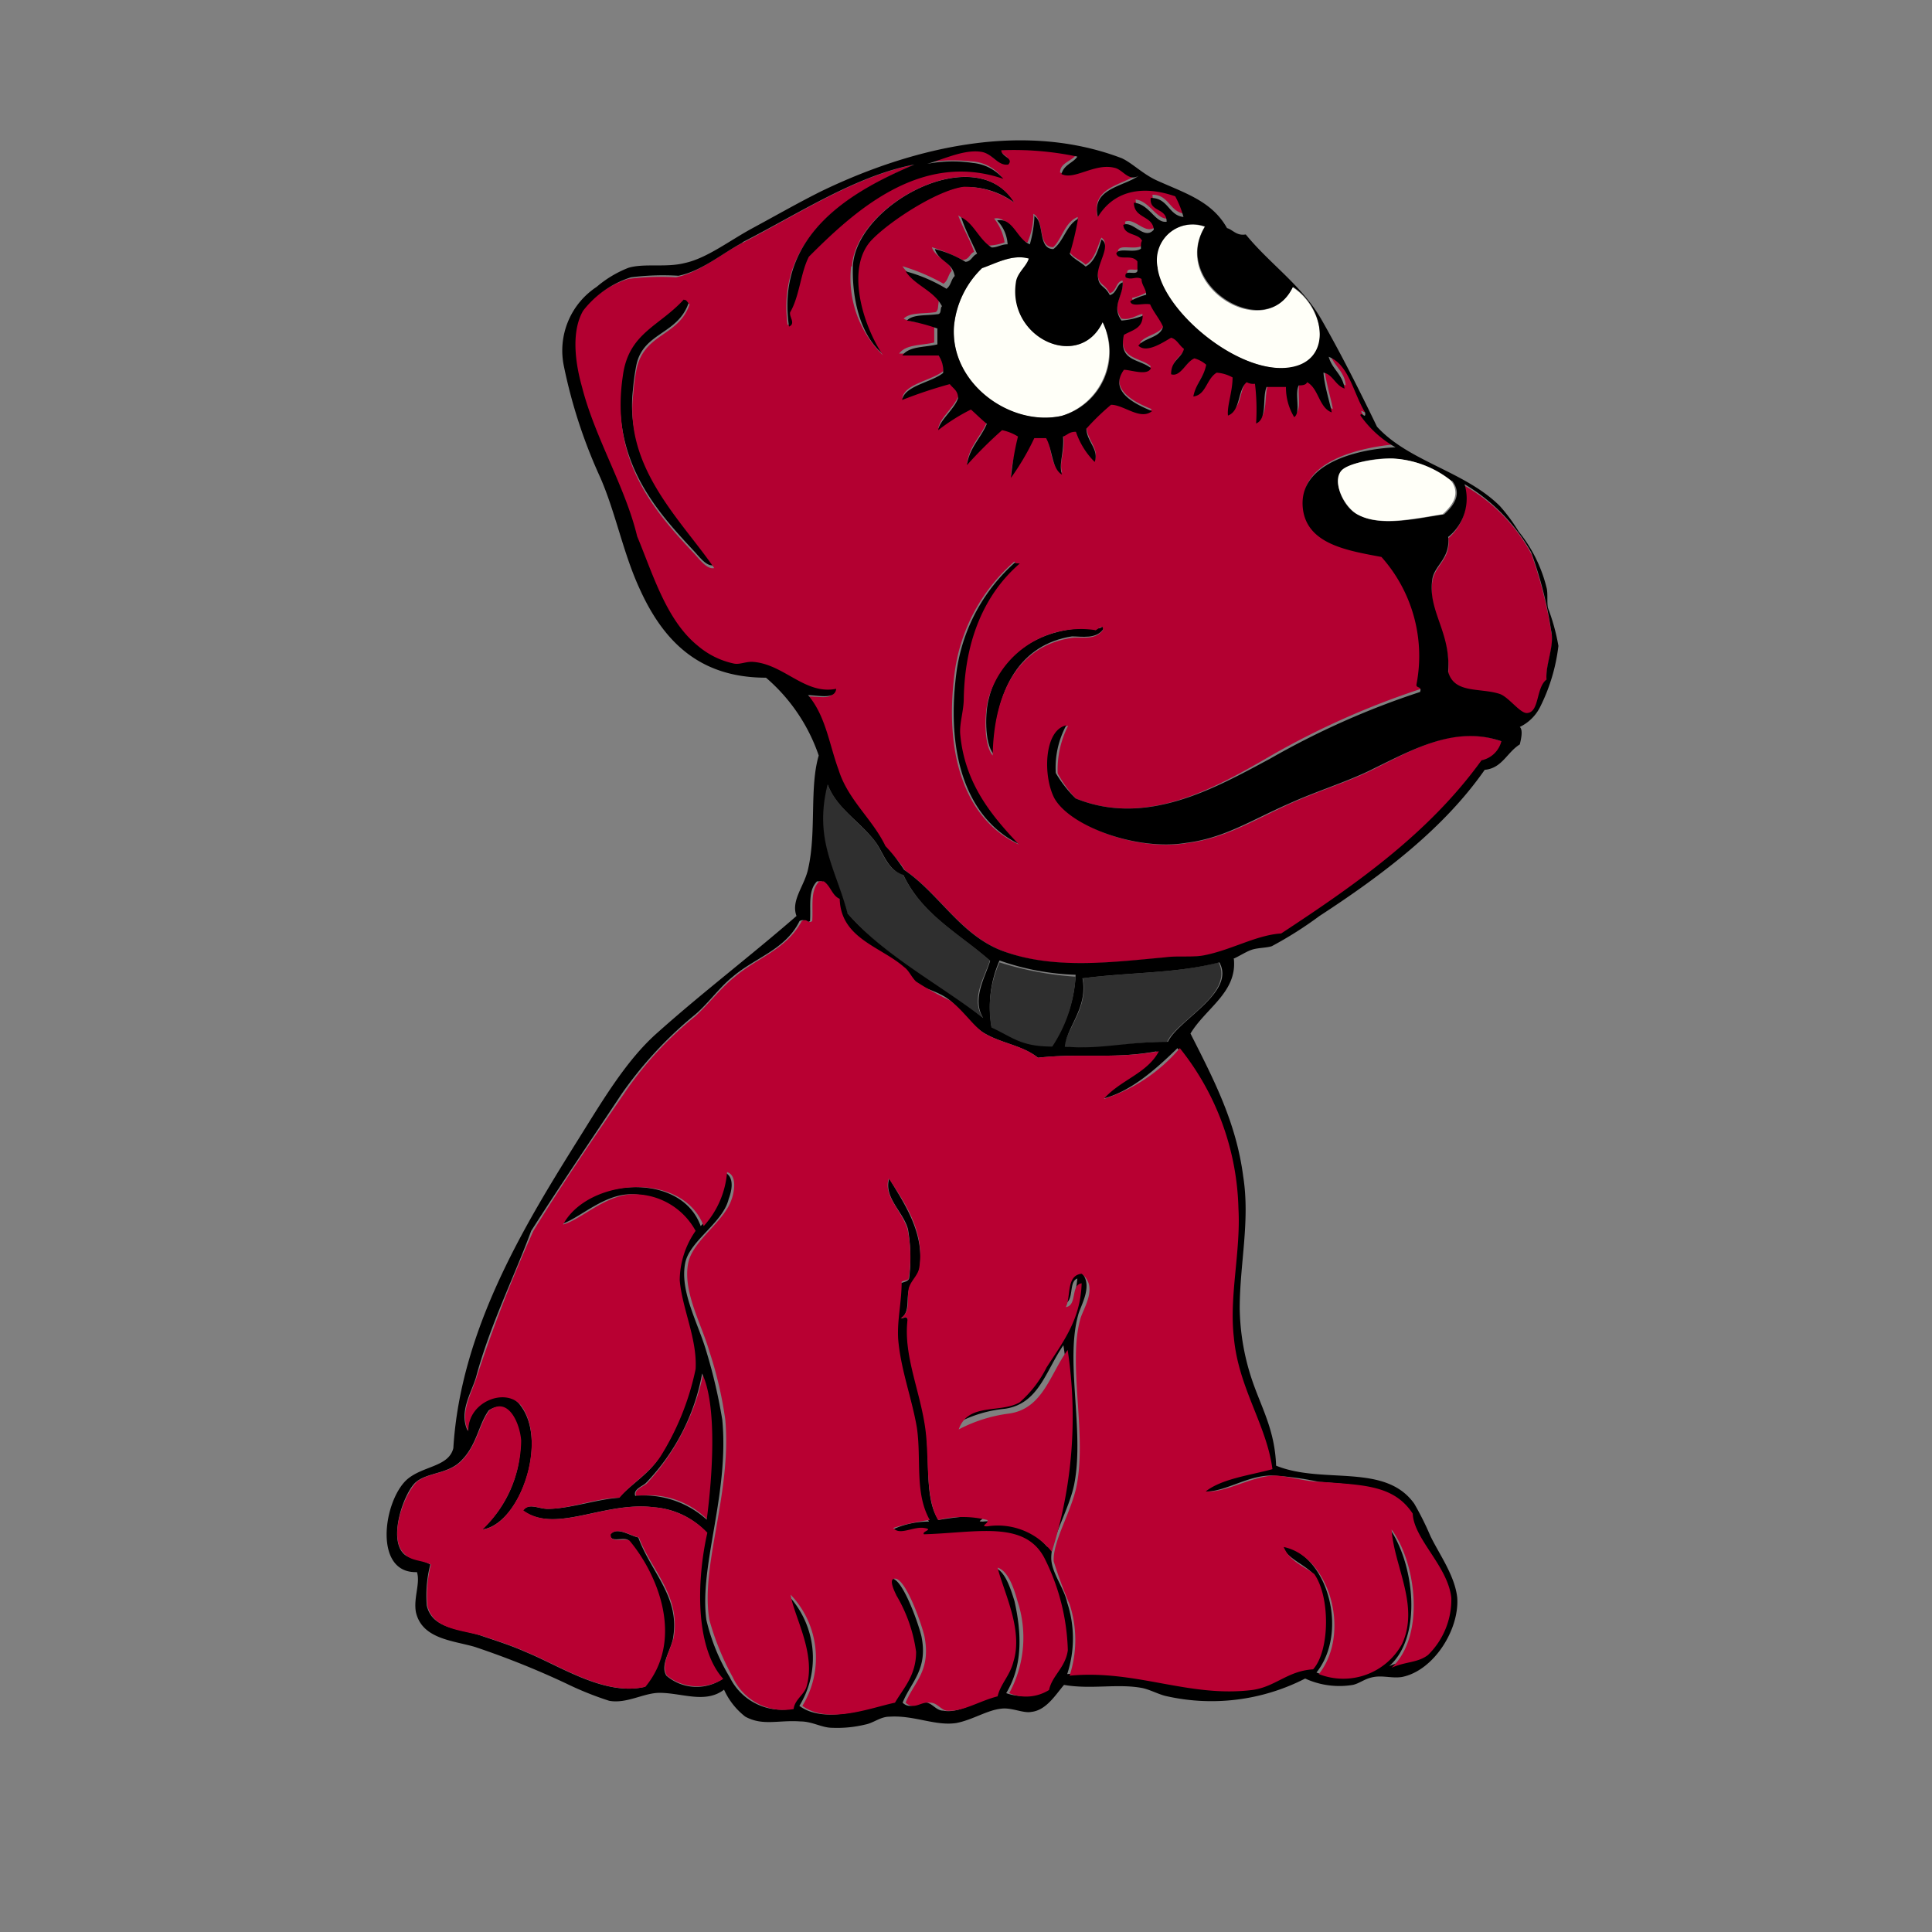 <svg id="bg_image_0" width="200" height="200" xmlns="http://www.w3.org/2000/svg" version="1.1" xmlns:xlink="http://www.w3.org/1999/xlink" xmlns:svgjs="http://svgjs.com/svgjs" class="bgs" preserveAspectRatio="xMidYMin slice"><rect width="100%" height="100%" fill="#808080" stroke="none"/><defs id="SvgjsDefs6434"/><rect id="rect_image_0" width="100%" height="100%" fill="none"/><svg id="variation_0" preserveAspectRatio="xMidYMin meet" viewBox="11.482 6.642 89.496 121.612" data-uid="0" data-keyword="variation_0" data-complex="true" style="overflow: visible;"><path id="0_l_0" d="M59.3 19.42A5 5 0 0 0 56.13 18.42C54.51 18.62 51.56 20.52 50.45 21.72C48.75 23.52 49.71 27.02 51.11 29.02C49.56 27.82 49.05 25.42 49.11 23.42C49.27 19.52 56.87 15.42 59.3 19.42Z " fill="#000000" class="000000" data-color-group="oranges"/><path id="0_l_1" d="M71.25 20.92C69.04 24.62 75.08 28.32 76.78 24.72C78.84 26.02 79.51 29.72 76.26 29.82S68.67 26.22 68.26 23.52A2.26 2.26 0 0 1 71.25 20.92ZM60.26 22.92C60.11 23.52 59.52 23.82 59.45 24.42C58.79 27.92 63.36 30.02 64.83 26.92A4.27 4.27 0 0 1 62.25 32.82C59.08 33.52 55.25 30.92 55.47 27.22A5.84 5.84 0 0 1 57.24 23.52C58.12 23.22 59.15 22.62 60.26 22.92Z " data-color-original="#ffffff" fill="#fffff8" class="ffffff" data-color-group="reds"/><path id="0_l_2" d="M38.8 25.62C38.14 27.72 35.92 27.52 35.48 29.62A14.63 14.63 0 0 0 35.26 31.22C34.74 35.92 38.26 39.22 40.35 42.22C39.91 42.32 39.47 41.72 39.1 41.32C36.67 38.72 33.79 35.52 34.6 30.12C35.04 27.42 36.89 27.02 38.43 25.32C38.65 25.52 38.65 25.62 38.8 25.62Z " fill="#000000" class="000000" data-color-group="oranges"/><path id="0_l_3" d="M87.62 37.22A10.89 10.89 0 0 1 91.82 41.52A27.52 27.52 0 0 1 93.07 46.42C93.29 47.42 92.7 48.42 92.78 49.52C92.19 49.92 92.34 51.42 91.6 51.62C91.16 51.72 90.42 50.62 89.83 50.42C88.58 50.02 86.95 50.32 86.59 49.02C86.74 46.52 85.26 45.22 85.59 43.22C85.74 42.22 86.77 41.82 86.59 40.52A3.22 3.22 0 0 0 87.59 37.22Z " data-color-original="#cbb777" fill="#ae0030" class="cbb777" data-color-group="grays"/><path id="0_l_4" d="M59.74 42.12C57.53 44.02 56.27 46.92 56.2 50.62C56.2 51.42 55.91 52.22 55.98 52.92C56.2 56.02 57.9 58.02 59.67 59.82C56.43 58.32 54.95 54.42 55.61 49.12A11.23 11.23 0 0 1 59.37 42C59.44 42 59.44 42 59.44 42.1Z " fill="#000000" class="000000" data-color-group="oranges"/><path id="0_l_5" d="M64.83 46C64.9 46 64.9 46.1 64.9 46.2C64.46 46.9 63.5 46.7 62.9 46.7C59.66 47.2 58.03 50 57.96 54.1C57.37 53.4 57.44 51.4 57.67 50.6C58.33 47.8 61.06 46 64.38 46.2C64.53 46.2 64.82 46.2 64.82 46Z " fill="#000000" class="000000" data-color-group="oranges"/><path id="0_l_6" d="M47.5 56C48.09 57.5 49.56 58.4 50.5 59.6C51.02 60.3 51.24 61.4 52.27 61.7C53.45 64.2 55.81 65.4 57.73 67.1C57.44 68.1 56.48 69.5 57.29 70.7C54.34 68.6 51.1 66.8 48.74 64.1C48 61.3 46.6 59.5 47.49 56ZM72.13 67.22C73.13 69.22 69.55 70.82 68.89 72.22C66.24 72.22 64.69 72.82 62.4 72.52C62.62 71.32 63.95 70.02 63.58 68.22C66.75 67.82 69.48 67.92 72.13 67.22Z " data-color-original="#805722" fill="#2f2f2f" class="805722" data-color-group="grays"/><path id="0_l_7" d="M39.69 93.12C40.69 95.12 40.35 99.52 39.98 102.32A5.23 5.23 0 0 0 35.48 100.82C35.26 100.42 35.92 100.22 36.14 100.02A14.52 14.52 0 0 0 39.69 93.12ZM53 17C49.24 18.6 44.23 21.4 45 27.1C45.44 26.9 45.07 26.5 45.07 26.2C45.59 25.2 45.73 23.7 46.25 22.7C49.05 19.9 53.25 16 58.49 17.8A2.57 2.57 0 0 0 56.57 16.8A10.43 10.43 0 0 0 53.1 17C54.28 16.8 55.83 16 57.1 16.1C57.76 16.2 58.1 17 58.8 16.9C59.17 16.5 58.36 16.4 58.36 16C60.06 16.2 61.53 15.9 63.15 16.4C62.86 16.8 62.15 16.9 62.15 17.5C63.03 17.8 64.21 16.8 65.47 17.1C66.13 17.2 66.47 18.1 67.02 17.6C66.14 18.3 64.07 18.4 64.51 20.3C65.51 18.6 67.39 18.3 69.51 18.8A6.2 6.2 0 0 1 70.03 20.1C69.03 20 69.03 18.9 67.97 18.9C67.97 19.8 68.97 19.5 68.97 20.4C68.23 20.5 67.79 19.3 66.91 19.2C66.91 20.2 68.09 20 68.16 20.9C67.57 21.5 66.83 20.3 66.24 20.6C66.31 21.3 67.12 21.1 67.42 21.6A0.55 0.55 0 0 0 67.35 22.1C66.83 22.4 65.95 22 65.8 22.4C65.95 23 66.8 22.5 67.13 22.9V23.4C67.2 23.9 66.25 23.3 66.39 23.9C66.76 24.1 66.98 23.8 67.39 24C67.46 24.4 67.68 24.6 67.68 25A3.91 3.91 0 0 1 66.68 25.4C66.75 25.8 67.49 25.5 67.93 25.6C68.15 26.1 68.52 26.5 68.74 27C68.52 27.7 67.56 27.7 67.19 28.2C67.78 28.7 68.74 27.9 69.25 27.7C69.62 27.8 69.77 28.2 70.06 28.4C69.91 29.1 69.18 29.2 69.25 30C69.84 30.2 70.25 29.3 70.72 29A6.65 6.65 0 0 1 71.46 29.4C71.31 30.2 70.8 30.6 70.65 31.4C71.46 31.2 71.46 30.2 72.12 29.9A2.42 2.42 0 0 1 73.12 30.2C73.12 31.1 72.75 32 72.83 32.6C73.64 32.3 73.42 31 74.01 30.5A0.84 0.84 0 0 0 74.53 30.6A9.2 9.2 0 0 1 74.6 33.1C75.26 32.8 74.97 31.5 75.26 30.8H76.44A3.89 3.89 0 0 0 76.96 32.7C77.4 32.4 77.03 31.2 77.25 30.7C77.47 30.6 77.69 30.6 77.77 30.5C78.51 30.9 78.58 32 79.32 32.4C79.25 31.9 78.88 30.7 78.8 29.9C79.46 30 79.54 30.7 80.13 30.9C80.06 30 79.39 29.7 79.13 28.9C80.53 29.4 80.68 31.2 81.42 32.4C81.49 32.9 81.05 32.3 81.13 32.6A6.4 6.4 0 0 0 83.34 34.6C80.98 34.8 77.15 35.7 77.51 38.5C77.73 40.7 80.24 41 82.45 41.5A9.6 9.6 0 0 1 84.66 49.5C84.59 49.8 85.03 49.6 84.88 50A50.67 50.67 0 0 0 75.44 54.2C71.83 56.3 67.55 58.7 63.13 56.9A7.78 7.78 0 0 1 62 55.32A6.14 6.14 0 0 1 62.66 52.32C61.26 52.62 61.19 55.52 61.92 56.92C62.92 58.72 67.08 60.22 70.1 59.72C72.53 59.42 74.23 58.32 76.66 57.22C78.43 56.42 80.42 55.82 81.97 55.02C84.4 53.82 87.06 52.22 89.97 53.32A1.63 1.63 0 0 1 88.72 54.52C85.4 59.12 80.83 62.32 76.11 65.42C74.49 65.62 72.87 66.52 71.11 66.82A17.48 17.48 0 0 1 68.82 66.92C65.5 67.22 61.74 67.72 58.57 66.52C55.92 65.52 54.57 62.92 52.38 61.42A4.22 4.22 0 0 0 51 60C50.19 58.3 48.71 57 48.05 55.2C47.53 53.6 47.31 51.8 46.13 50.5C46.79 50.4 47.83 50.8 47.9 50.1C45.84 50.4 44.58 48.5 42.59 48.4C42.22 48.4 41.78 48.6 41.41 48.5A5.61 5.61 0 0 1 39.2 47.4C37.2 45.8 36.32 42.9 35.37 40.5C34.63 37.4 32.79 34.3 31.9 31.1C31.53 29.8 31.16 27.6 31.97 26.3A6.18 6.18 0 0 1 34.97 24.2A15.82 15.82 0 0 1 37.97 24.1C39.44 23.8 40.7 22.7 42.03 22C45.72 20.1 49.33 17.7 53.03 17ZM49 23.4A6.77 6.77 0 0 0 51 29C49.67 27 48.64 23.4 50.34 21.7C51.52 20.5 54.47 18.6 56.09 18.4A5.34 5.34 0 0 1 59.26 19.4C56.87 15.42 49.27 19.52 49.05 23.42ZM60.06 21.9C59.25 21.6 58.88 20.2 58 20.4A3.21 3.21 0 0 1 58.66 21.9A3.28 3.28 0 0 1 57.66 22.1C56.92 21.6 56.55 20.7 55.74 20.2C56.03 21 56.48 21.7 56.74 22.5C56.45 22.6 56.45 23 56 23A11.94 11.94 0 0 0 54.08 22.2C54.3 22.9 55.19 23 55.33 23.7C55.11 23.9 55.11 24.3 54.81 24.5A12.36 12.36 0 0 0 52.23 23.4C52.82 24.3 54 24.6 54.52 25.6C54.45 25.9 54.52 26.3 54.23 26.3C53.57 26.4 52.68 26.3 52.31 26.7C52.83 27 53.71 26.9 54.23 27.2V28.2C53.42 28.4 52.46 28.3 52.02 28.9H54.38A1.34 1.34 0 0 1 54.8 30C54.06 30.6 52.37 30.8 52.22 31.7A28.64 28.64 0 0 1 55.22 30.7C55.44 31 55.74 31.1 55.74 31.6C55.45 32.3 54.56 33 54.49 33.6A23.46 23.46 0 0 1 56.55 32.3C56.92 32.6 57.21 32.9 57.55 33.2C57.18 34.1 56.44 34.7 56.3 35.8A26.42 26.42 0 0 1 58.51 33.6C58.88 33.7 59.17 33.9 59.51 34C59.44 35 59.07 35.8 59.07 36.6A15.83 15.83 0 0 0 60.54 34.1H61.28C61.65 34.8 61.5 36 62.28 36.4C62.06 35.7 62.5 35.1 62.35 34C62.64 33.9 62.79 33.6 63.16 33.7A4.75 4.75 0 0 0 64.34 35.6C64.63 34.9 63.82 34.3 63.82 33.5A12.6 12.6 0 0 1 65.35 32C66.16 32.1 67.19 33 67.93 32.4C66.93 32 65.2 31.2 66.16 29.8C66.6 29.8 67.63 30.2 67.86 29.7C67.2 29.1 65.8 29.3 66.16 27.6C66.68 27.3 67.27 27.2 67.34 26.4C66.9 26.5 66.6 26.8 66.01 26.7C65.35 25.8 66.23 25.1 66.08 24.3C65.64 24.4 65.71 25 65.27 25.1C64.98 24.5 64.61 24.6 64.53 24C64.38 23.2 65.41 22 64.75 21.6C64.46 22.3 64.31 23 63.75 23.3C63.46 23 63.01 22.9 62.75 22.5A18 18 0 0 0 63.27 20.3C62.46 20.6 62.27 21.7 61.72 22.2C60.72 22.2 61.2 20.5 60.47 20.1A4.41 4.41 0 0 1 60.1 21.9ZM38.46 25.5C36.91 27.2 34.99 27.6 34.63 30.3C33.82 35.7 36.69 38.9 39.13 41.5C39.5 41.9 39.94 42.5 40.38 42.4C38.32 39.4 34.7 36.1 35.29 31.4A11.92 11.92 0 0 1 35.51 29.8C36.03 27.6 38.16 27.8 38.83 25.8C38.65 25.62 38.65 25.52 38.51 25.52ZM59.33 42.1C59.33 42 59.33 42 59.26 42A11.23 11.23 0 0 0 55.5 49.1C54.84 54.4 56.31 58.3 59.56 59.8C57.86 58 56.17 56 55.87 52.9C55.8 52.2 56.09 51.4 56.09 50.6C56.16 46.9 57.42 44 59.63 42.1ZM64.33 46.3A6.05 6.05 0 0 0 57.62 50.7C57.4 51.6 57.33 53.5 57.91 54.2C57.98 50.1 59.61 47.3 62.85 46.8C63.44 46.7 64.32 47 64.85 46.3C64.85 46.2 64.85 46.1 64.78 46.1S64.54 46.22 64.39 46.32Z " data-color-original="#cbb777" fill="#b30031" class="cbb777" data-color-group="grays"/><path id="0_l_8" d="M73.09 67C73.31 69.1 71.32 70.1 70.36 71.7C71.83 74.6 73.24 77.3 73.68 80.7C74.12 83.5 73.46 86.2 73.46 89A14.74 14.74 0 0 0 74.2 93.4C74.79 95.2 75.67 96.6 75.75 98.9C78.7 100.1 82.61 98.7 84.45 101.3C84.74 101.8 85.11 102.5 85.45 103.3C85.97 104.4 87 105.8 87.15 107.2C87.3 109.2 85.68 111.8 83.68 112.2C83.09 112.3 82.5 112.1 81.91 112.2S81.03 112.6 80.58 112.7A5.16 5.16 0 0 1 77.58 112.3A12.92 12.92 0 0 1 68.81 113.4C68.37 113.3 67.81 113 67.34 112.9C65.79 112.6 64.1 113 62.4 112.7C61.88 113.3 61.29 114.3 60.34 114.4C59.82 114.5 59.09 114.1 58.42 114.2C57.54 114.3 56.65 114.9 55.62 115.1C54.29 115.3 52.97 114.6 51.42 114.7C50.83 114.7 50.42 115.1 49.87 115.2A7.5 7.5 0 0 1 47.81 115.4C47.15 115.4 46.56 115 45.81 115C44.41 114.9 43.45 115.3 42.34 114.7A4.46 4.46 0 0 1 41 113C39.82 113.9 38.35 113.2 36.94 113.2C35.94 113.2 34.88 113.9 33.77 113.7A20.3 20.3 0 0 1 31.04 112.6A53.23 53.23 0 0 0 25.29 110.3C23.89 109.9 21.97 109.8 21.6 108.1C21.45 107.2 21.89 106.3 21.67 105.6C18.94 105.7 19.53 101.2 21.01 99.8C22.01 98.9 23.66 99 23.96 97.8C24.4 90.5 28.31 84 31.55 78.8C33.25 76.1 34.79 73.4 36.86 71.6C39.66 69.1 42.69 66.8 45.56 64.3C45.19 63.3 46.08 62.4 46.3 61.3C46.82 59 46.37 56.2 46.96 54.2A11.21 11.21 0 0 0 43.64 49.3C39.44 49.3 37.15 47 35.64 43.6C34.64 41.4 34.17 38.9 33.21 36.7A32.33 32.33 0 0 1 30.92 29.7A4.8 4.8 0 0 1 32.98 24.7A7 7 0 0 1 34.98 23.5C35.98 23.2 37.34 23.5 38.52 23.2C39.92 22.9 41.32 21.8 42.8 21S45.68 19.4 47.08 18.7C52.24 16.2 59.47 14.1 66.03 16.6C66.69 16.9 67.36 17.6 68.24 18C70.01 18.8 71.71 19.3 72.66 21C73.03 21.1 73.25 21.5 73.84 21.4C75.39 23.3 77.38 24.6 78.63 26.8S80.99 31.2 82.1 33.5C84.1 35.7 87.63 36.3 89.84 38.5A11.08 11.08 0 0 1 91.02 40.1A9.07 9.07 0 0 1 92.79 43.7C92.86 44.1 92.79 44.5 92.86 44.9A12.88 12.88 0 0 1 93.52 47.3A11.58 11.58 0 0 1 92.34 51.2A2.78 2.78 0 0 1 91.09 52.4C91.31 52.6 91.16 53.2 91.09 53.5C90.28 54 89.98 55 88.88 55.1C86.3 58.8 82.47 61.7 78.48 64.3A24.16 24.16 0 0 1 75.48 66.2C75.19 66.3 74.67 66.3 74.3 66.4S73.49 66.8 73.05 67ZM42.19 21.9C40.86 22.6 39.61 23.7 38.13 24A15.82 15.82 0 0 0 35.13 24.1A6.18 6.18 0 0 0 32.13 26.2C31.32 27.6 31.69 29.7 32.06 31C32.87 34.2 34.79 37.3 35.53 40.4C36.53 42.8 37.37 45.7 39.36 47.3A5.15 5.15 0 0 0 41.57 48.4C41.94 48.5 42.31 48.3 42.75 48.3C44.75 48.4 46.07 50.4 48.06 50C47.99 50.7 46.95 50.4 46.29 50.4C47.4 51.7 47.62 53.5 48.21 55.1C48.8 57 50.35 58.2 51.16 59.9A10.16 10.16 0 0 1 52.34 61.4C54.55 62.9 55.88 65.5 58.53 66.5C61.77 67.7 65.46 67.2 68.78 66.9C69.52 66.8 70.33 66.9 71.07 66.8C72.84 66.5 74.46 65.5 76.07 65.4C80.79 62.3 85.36 59.1 88.68 54.5A1.63 1.63 0 0 0 89.93 53.3C87.05 52.3 84.4 53.8 81.93 55C80.38 55.8 78.39 56.4 76.62 57.2C74.11 58.3 72.49 59.4 70.06 59.7C67.06 60.2 62.83 58.7 61.8 56.9C61.06 55.5 61.14 52.6 62.54 52.3A5.63 5.63 0 0 0 61.88 55.3A7.78 7.78 0 0 0 63.13 56.9C67.55 58.7 71.83 56.3 75.37 54.4A50.67 50.67 0 0 1 84.81 50.2C84.96 49.8 84.52 50 84.59 49.7A9.36 9.36 0 0 0 82.38 41.7C80.24 41.3 77.73 40.9 77.44 38.7C77.07 35.8 80.91 34.9 83.27 34.8A6.74 6.74 0 0 1 81.06 32.8C81.06 32.5 81.43 33.1 81.35 32.6C80.61 31.4 80.35 29.6 79.06 29.1C79.28 29.9 79.94 30.2 80.06 31.1C79.47 30.9 79.32 30.2 78.73 30.1C78.8 31 79.17 32.1 79.25 32.6C78.44 32.3 78.44 31.1 77.7 30.7C77.63 30.9 77.33 30.9 77.18 30.9C76.89 31.4 77.33 32.6 76.89 32.9A3.6 3.6 0 0 1 76.37 31H75.15C74.86 31.7 75.22 33 74.49 33.3A13.58 13.58 0 0 0 74.42 30.8A0.84 0.84 0 0 1 73.9 30.7C73.31 31.2 73.53 32.5 72.72 32.8C72.65 32.2 73.01 31.3 73.01 30.4A2.42 2.42 0 0 0 72.01 30.1C71.35 30.5 71.35 31.5 70.54 31.6C70.69 30.8 71.2 30.4 71.35 29.6A1.93 1.93 0 0 0 70.61 29.2C70.09 29.4 69.73 30.4 69.14 30.2C69.14 29.3 69.8 29.2 69.95 28.6C69.66 28.4 69.51 28 69.14 27.9C68.62 28.2 67.59 28.9 67.08 28.4C67.45 27.9 68.48 27.9 68.63 27.2C68.41 26.7 68.04 26.3 67.82 25.8C67.38 25.7 66.64 26 66.57 25.6A3.91 3.91 0 0 1 67.57 25.2C67.57 24.8 67.28 24.6 67.28 24.2C66.91 24 66.69 24.3 66.28 24.1C66.13 23.5 67.09 24.1 67.02 23.6V23.1C66.65 22.6 65.84 23.1 65.69 22.6C65.84 22.2 66.8 22.6 67.24 22.3C67.24 22 67.24 21.9 67.31 21.8C67.09 21.3 66.2 21.5 66.13 20.8C66.72 20.5 67.46 21.8 68.05 21.1C67.98 20.2 66.8 20.4 66.8 19.4C67.8 19.5 68.13 20.7 68.86 20.6C68.86 19.7 67.75 20 67.86 19.1C68.97 19.1 68.97 20.2 69.92 20.3A6.2 6.2 0 0 0 69.4 19C67.4 18.3 65.57 18.6 64.53 20.3C64.09 18.5 66.15 18.4 67.11 17.7C66.45 18.1 66.11 17.3 65.56 17.2C64.31 16.9 63.05 18 62.24 17.6C62.39 17 62.98 16.9 63.24 16.5A19.42 19.42 0 0 0 58.45 16.1C58.45 16.5 59.26 16.6 58.89 17C58.23 17.1 57.89 16.3 57.19 16.2C55.94 16 54.39 16.9 53.19 17.1A8.33 8.33 0 0 1 56.66 16.9A2.85 2.85 0 0 1 58.58 17.9C53.34 16.1 49.14 20 46.34 22.8C45.82 23.8 45.75 25.3 45.16 26.3C45.09 26.6 45.53 27 45.09 27.2C44.21 21.3 49.22 18.6 52.98 17C49.29 17.7 45.68 20.1 42.14 21.9ZM68.29 23.5C68.66 26.2 73.16 30 76.29 29.8S78.87 26 76.81 24.7C75.11 28.3 69.07 24.5 71.28 20.9A2.26 2.26 0 0 0 68.3 23.52ZM86.8 36.92A6.24 6.24 0 0 0 83.11 35.52C82 35.42 80.23 35.82 79.87 36.32C79.28 37.02 80.02 38.62 80.87 39.02C82.27 39.82 84.41 39.32 86.33 39.02C86.99 38.42 87.44 37.72 86.85 36.92ZM86.58 40.42C86.73 41.82 85.7 42.22 85.58 43.12C85.29 45.12 86.76 46.42 86.58 48.92C86.95 50.32 88.58 49.92 89.82 50.32C90.41 50.52 91.15 51.62 91.59 51.52C92.33 51.42 92.11 49.92 92.77 49.42C92.7 48.42 93.29 47.32 93.06 46.32A25.49 25.49 0 0 0 91.81 41.42A11.6 11.6 0 0 0 87.61 37.12A3.09 3.09 0 0 1 86.61 40.42ZM48.76 64.12C51.12 66.82 54.44 68.52 57.31 70.72C56.57 69.52 57.46 68.12 57.75 67.12C55.83 65.42 53.47 64.22 52.29 61.72C51.29 61.42 51.04 60.32 50.52 59.62C49.52 58.32 48.09 57.52 47.52 56.02C46.64 59.52 48.04 61.32 48.77 64.12ZM60.76 73.22C59.76 72.42 58.4 72.32 57.29 71.62C56.55 71.12 55.96 70.22 55.23 69.62S53.61 68.92 52.94 68.42C52.65 68.22 52.5 67.82 52.2 67.52C50.73 66.22 48.14 65.72 48.14 63.22C47.62 63.02 47.55 62.42 47.14 62.12H46.85C46.26 62.72 46.48 63.72 46.41 64.62C46.12 64.82 46.12 64.42 45.75 64.62C44.87 66.42 42.95 66.92 41.55 68.12C40.67 68.82 39.93 69.92 39.04 70.62A24.84 24.84 0 0 0 34.54 75.52C32.62 78.42 30.78 81.12 28.86 84.12C27.75 87.12 26.28 90.02 25.39 93.32C25.1 94.32 24.28 95.52 24.87 96.72C24.87 94.82 27.3 93.82 28.19 95.12C29.96 97.42 28.12 102.62 25.76 102.92A7.54 7.54 0 0 0 28.19 97.32C28.12 96.22 27.38 94.62 26.19 95.42C25.53 96.32 25.45 97.62 24.42 98.62C23.61 99.42 22.36 99.32 21.62 99.92S19.85 103.42 20.81 104.42C21.18 104.82 21.81 104.72 22.51 105.12A7.78 7.78 0 0 0 22.29 107.72C22.66 109.22 24.35 109.12 25.76 109.62C26.64 109.92 27.6 110.22 28.49 110.62C30.7 111.52 33.49 113.42 36.01 112.82C38.44 109.82 36.67 105.82 35.01 103.62C34.72 103.32 33.83 103.82 33.83 103.22C34.27 102.72 35.08 103.32 35.6 103.42C36.41 105.62 38.18 107.12 37.81 109.62C37.74 110.42 36.93 111.42 37.37 112.12A2.91 2.91 0 0 0 40.91 112.32C39.07 110.32 39.21 106.02 39.91 103.12A5 5 0 0 0 36.59 101.52C33.42 101.12 30.4 103.22 28.33 101.72C28.7 101.22 29.33 101.62 29.88 101.62C31.28 101.62 32.98 101.02 34.38 100.92C35.19 100.02 36.3 99.42 36.96 98.32A14 14 0 0 0 39.02 92.82C39.17 90.92 38.21 89.02 38.02 87.22A6 6 0 0 1 39.02 84.12A4.41 4.41 0 0 0 34.96 81.82C33.26 81.92 31.79 83.42 30.68 83.72C32.3 80.82 38.27 80.32 39.53 83.82A5.46 5.46 0 0 0 41 80.42C41.74 80.72 41.44 81.72 41.29 82.12C40.92 83.62 38.86 84.72 38.56 86.12C38.19 87.92 39.37 89.92 39.89 91.72A33.34 33.34 0 0 1 40.89 96.02C41.33 100.72 39.42 105.22 39.89 108.62A12.39 12.39 0 0 0 41.36 112.22A3.64 3.64 0 0 0 45.19 114.22C45.26 113.62 45.85 113.32 46 112.82C46.66 110.72 45.26 108.42 45 107.02A5.77 5.77 0 0 1 45.74 114.02C47.36 115.22 50.16 114.12 51.57 113.82C52.16 112.92 52.97 112.12 52.9 110.62A9.43 9.43 0 0 0 51.57 106.92C51.86 107.52 51.05 106.12 51.5 106.02C52.16 105.82 53.2 108.72 53.42 109.62C53.86 111.72 52.76 112.52 52.24 113.82C52.76 114.32 53.24 113.72 53.79 113.82C54.16 113.92 54.38 114.32 54.79 114.32C55.79 114.52 56.85 113.72 58.03 113.42A18 18 0 0 0 59.03 111.22C59.55 109.22 58.37 106.82 58.03 105.32C58.69 105.52 59.03 106.62 59.28 107.42C59.8 109.72 59.72 111.62 58.76 113.22A3.07 3.07 0 0 0 61.27 113.02C61.42 112.12 62.27 111.62 62.45 110.52A13.7 13.7 0 0 0 60.98 104.72C59.8 102.32 56.78 103.22 53.53 103.32C53.38 103.02 54.05 102.92 53.53 102.92S52.06 103.42 51.61 102.92A5.41 5.41 0 0 1 53.9 102.42C52.9 100.72 53.31 98.62 53.09 96.62C52.87 94.82 52.09 92.92 51.91 91.02C51.84 89.82 52.13 88.72 52.13 87.42C52.35 87.32 52.57 87.32 52.65 87.12A10.73 10.73 0 0 0 52.58 84.02C52.29 82.92 51.03 82.02 51.4 80.82C52.21 82.22 53.61 84.12 53.32 86.42C53.25 86.92 52.8 87.32 52.66 87.72C52.44 88.42 52.73 89.22 52.14 89.62C52.43 89.62 52.43 89.42 52.58 89.72C52.29 92.12 53.58 94.52 53.76 97.12C53.91 99.02 53.69 101.12 54.5 102.32A23 23 0 0 1 57.3 102.02C57.45 102.32 56.78 102.42 57.3 102.42A4.73 4.73 0 0 1 61.36 104.02A27.1 27.1 0 0 0 62.36 91.32C61.25 92.92 60.81 95.02 58.67 95.32A8 8 0 0 0 55.5 96.32C56.09 94.52 58.08 95.32 59.33 94.62A10.5 10.5 0 0 0 61.03 92.42A10 10 0 0 0 63.24 87.12C62.65 87.32 63.09 88.62 62.36 88.72C62.8 88.12 62.43 86.72 63.36 86.62C64.36 87.42 63.43 88.82 63.29 89.42C62.48 92.32 63.66 96.62 63.07 99.92C62.78 101.62 61.52 103.52 61.6 104.82C61.67 105.72 62.41 106.62 62.6 107.52A7.21 7.21 0 0 1 62.6 112.02C66.8 111.62 70.05 113.32 74.1 112.92C75.57 112.72 76.31 111.62 77.93 111.62C79.11 110.42 78.93 107.02 78 105.62C77.34 105.02 76.45 104.72 76.08 103.92C78.96 104.42 80.36 109.32 78.29 111.92A4.22 4.22 0 0 0 83.53 110.02C84.64 107.62 83.09 105.12 82.87 102.82C84.42 105.02 85.01 109.62 82.87 111.52C83.75 111.12 84.57 111.22 85.16 110.72A4.89 4.89 0 0 0 86.63 107.12C86.48 105.22 84.27 103.52 84.2 101.92C83.02 100.22 81.1 100.12 78.45 99.92A18.28 18.28 0 0 0 75.45 99.52C73.9 99.52 72.45 100.62 71.17 100.52C72.17 99.62 73.9 99.52 75.37 99.12C75 96.32 73.31 94.02 72.94 90.82C72.65 88.22 73.38 85.42 73.23 82.72A17.29 17.29 0 0 0 69.54 72.62C68.21 73.92 66.54 75.42 64.75 75.82C65.75 74.62 67.48 74.32 68.22 72.82C65.49 73.32 63.57 72.92 60.77 73.22ZM57.81 71.22C59.14 71.82 59.65 72.42 61.64 72.42A8.54 8.54 0 0 0 63.13 68A15.79 15.79 0 0 1 58.34 67.1A7.28 7.28 0 0 0 57.83 71.22ZM63.56 68.22C63.93 70.02 62.56 71.32 62.45 72.52C64.74 72.72 66.21 72.22 68.94 72.22C69.6 70.82 73.22 69.12 72.18 67.22C69.48 67.92 66.75 67.82 63.58 68.22ZM36.07 100C35.85 100.2 35.26 100.4 35.41 100.8A5.9 5.9 0 0 1 39.91 102.3C40.28 99.5 40.57 95.1 39.62 93.1A13.34 13.34 0 0 1 36.07 100Z " fill="#000000" class="000000" data-color-group="oranges"/><path id="0_l_9" d="M60.48 20.22C61.22 20.52 60.7 22.32 61.73 22.32C62.39 21.82 62.54 20.82 63.28 20.42A18 18 0 0 1 62.76 22.62C62.98 22.92 63.42 23.12 63.76 23.42C64.35 23.12 64.57 22.32 64.76 21.72C65.42 22.12 64.39 23.32 64.54 24.12C64.61 24.72 64.98 24.62 65.28 25.22C65.72 25.12 65.72 24.52 66.09 24.42C66.16 25.22 65.35 25.92 66.02 26.82A4.75 4.75 0 0 0 67.35 26.52C67.35 27.32 66.69 27.42 66.17 27.72C65.8 29.42 67.17 29.22 67.87 29.82C67.65 30.32 66.62 29.92 66.17 29.92C65.17 31.32 66.98 32.12 67.94 32.52C67.2 33.12 66.17 32.12 65.36 32.12A15.1 15.1 0 0 0 63.81 33.62C63.81 34.42 64.62 34.92 64.33 35.72A4.87 4.87 0 0 1 63.15 33.82C62.71 33.82 62.63 34.02 62.34 34.12C62.41 35.22 62.05 35.82 62.27 36.52C61.61 36.12 61.68 34.92 61.27 34.22H60.53A15.83 15.83 0 0 1 59.06 36.72A18 18 0 0 1 59.5 34.12A3 3 0 0 0 58.5 33.72A26.42 26.42 0 0 0 56.29 35.92C56.44 34.82 57.17 34.22 57.54 33.32C57.17 33.02 56.88 32.72 56.54 32.42A12.18 12.18 0 0 0 54.48 33.72C54.55 33.12 55.48 32.42 55.73 31.72C55.73 31.22 55.44 31.12 55.21 30.82A28.64 28.64 0 0 0 52.21 31.82C52.36 30.92 54.05 30.72 54.79 30.12A1.67 1.67 0 0 0 54.5 29.02H52.22C52.66 28.42 53.62 28.52 54.43 28.32V27.32A11.36 11.36 0 0 0 52.51 26.82C52.88 26.42 53.69 26.52 54.43 26.42C54.72 26.42 54.58 26.02 54.72 25.92C54.2 24.92 53.02 24.62 52.43 23.72A9.73 9.73 0 0 1 55 24.82C55.29 24.62 55.29 24.22 55.52 24.02C55.37 23.12 54.52 23.12 54.27 22.32A6.79 6.79 0 0 1 56.19 23.12C56.56 23.12 56.63 22.72 56.93 22.62C56.56 21.82 56.19 21.12 55.93 20.32C56.74 20.72 57.04 21.72 57.85 22.22C58.22 22.22 58.44 22.02 58.85 22.02A2.36 2.36 0 0 0 58.19 20.52C59.19 20.32 59.44 21.72 60.25 22.02A7.65 7.65 0 0 0 60.54 20.22ZM57.24 23.52A5.84 5.84 0 0 0 55.47 27.22C55.25 30.82 59.08 33.52 62.25 32.82A4.18 4.18 0 0 0 64.83 26.92C63.36 30.02 58.83 27.92 59.37 24.42C59.44 23.82 60.03 23.42 60.18 22.92C59.15 22.62 58.12 23.22 57.24 23.52Z " fill="#000000" class="000000" data-color-group="oranges"/><path id="0_l_10" d="M86.29 39C84.37 39.3 82.23 39.8 80.83 39C80.02 38.5 79.28 37 79.83 36.3C80.2 35.8 81.97 35.5 83.07 35.5A6.46 6.46 0 0 1 86.76 36.9C87.35 37.7 86.91 38.4 86.24 39Z " data-color-original="#ffffff" fill="#fffff8" class="ffffff" data-color-group="reds"/><path id="0_l_11" d="M58.34 67.22A20.23 20.23 0 0 0 63.13 68.12A8.88 8.88 0 0 1 61.66 72.52C59.66 72.52 59.15 71.92 57.83 71.32A7 7 0 0 1 58.34 67.22Z " data-color-original="#805722" fill="#2f2f2f" class="805722" data-color-group="grays"/><path id="0_l_12" d="M68.37 72.82C67.63 74.22 65.94 74.62 64.9 75.82A10.49 10.49 0 0 0 69.69 72.62A16.79 16.79 0 0 1 73.38 82.72C73.53 85.42 72.79 88.22 73.09 90.82C73.38 94.02 75.15 96.32 75.52 99.12C74.05 99.52 72.35 99.72 71.32 100.52C72.57 100.62 74.05 99.62 75.6 99.52C76.41 99.52 77.6 99.92 78.6 99.92C81.25 100.12 83.17 100.12 84.35 101.92C84.42 103.52 86.56 105.22 86.78 107.22A4.89 4.89 0 0 1 85.31 110.82C84.65 111.32 83.91 111.22 83.02 111.62C85.16 109.62 84.57 105.02 83.02 102.92C83.17 105.22 84.79 107.72 83.68 110.12A4.22 4.22 0 0 1 78.44 112.02C80.5 109.42 79.1 104.62 76.23 104.02C76.6 104.92 77.48 105.22 78.15 105.72C79.15 107.12 79.15 110.52 78.08 111.72C76.46 111.82 75.72 112.82 74.25 113.02C70.25 113.52 66.95 111.72 62.75 112.12A7.21 7.21 0 0 0 62.75 107.62A27.28 27.28 0 0 1 61.75 104.92C61.68 103.62 62.93 101.72 63.22 100.02C63.81 96.72 62.63 92.42 63.44 89.62C63.66 88.92 64.55 87.62 63.51 86.82C62.51 86.92 62.85 88.32 62.51 88.92C63.25 88.82 62.8 87.52 63.51 87.42C63.44 89.72 62.33 91.12 61.3 92.72A7.17 7.17 0 0 1 59.6 94.92C58.35 95.62 56.36 94.92 55.77 96.62A9.36 9.36 0 0 1 58.94 95.62C61.08 95.32 61.52 93.12 62.63 91.62A28.09 28.09 0 0 1 61.63 104.32A4.32 4.32 0 0 0 57.57 102.72C57.05 102.72 57.72 102.52 57.57 102.32A6.46 6.46 0 0 0 54.47 102.32C53.73 101.02 53.88 98.92 53.73 97.12C53.51 94.52 52.26 92.12 52.55 89.72C52.48 89.42 52.4 89.62 52.11 89.62C52.77 89.22 52.48 88.52 52.63 87.72C52.78 87.22 53.22 86.92 53.29 86.42C53.66 84.12 52.29 82.22 51.37 80.82C51 81.92 52.18 82.82 52.55 84.02A8.56 8.56 0 0 1 52.62 87.12C52.62 87.22 52.4 87.22 52.18 87.32C52.18 88.62 51.89 89.72 51.96 90.92C52.11 92.82 52.84 94.72 53.14 96.52C53.43 98.52 52.99 100.62 53.95 102.32A12.57 12.57 0 0 0 51.66 102.82C52.03 103.32 52.91 102.72 53.58 102.82S53.43 103.02 53.58 103.22C56.9 103.12 59.92 102.32 61.17 104.72A13.7 13.7 0 0 1 62.64 110.52C62.49 111.62 61.64 112.12 61.46 113.02A2.73 2.73 0 0 1 58.95 113.22A7.31 7.31 0 0 0 59.47 107.42C59.25 106.62 58.88 105.52 58.22 105.32C58.59 106.82 59.84 109.22 59.22 111.22C59 112.12 58.41 112.62 58.22 113.42C57.04 113.72 56.01 114.42 54.98 114.32C54.61 114.22 54.39 113.82 53.98 113.82C53.39 113.72 52.98 114.32 52.43 113.82C52.95 112.52 54.05 111.82 53.61 109.62C53.39 108.72 52.36 105.82 51.69 106.02C51.25 106.12 52.13 107.52 51.76 106.92A9.43 9.43 0 0 1 53.09 110.62C53.09 112.12 52.28 112.92 51.76 113.82C50.29 114.12 47.56 115.22 45.93 114.02A5.77 5.77 0 0 0 45.19 107.02C45.41 108.42 46.81 110.72 46.19 112.82C46.04 113.32 45.45 113.62 45.38 114.22A3.53 3.53 0 0 1 41.55 112.22A16.66 16.66 0 0 1 40.08 108.62C39.49 105.22 41.48 100.72 41.08 96.02A24.34 24.34 0 0 0 40.08 91.72C39.56 89.92 38.38 87.92 38.75 86.12C39.04 84.72 41.04 83.52 41.48 82.12C41.63 81.72 41.85 80.62 41.19 80.42A5.71 5.71 0 0 1 39.72 83.82C38.39 80.32 32.42 80.82 30.87 83.72C31.98 83.42 33.45 81.92 35.15 81.82A4.41 4.41 0 0 1 39.21 84.12A5.5 5.5 0 0 0 38.21 87.22C38.36 89.02 39.32 90.92 39.21 92.82A16.73 16.73 0 0 1 37 98.32C36.26 99.42 35.16 100.02 34.42 100.92C33.02 100.92 31.32 101.62 29.92 101.62C29.33 101.62 28.74 101.22 28.37 101.72C30.43 103.22 33.46 101.12 36.63 101.52A5.26 5.26 0 0 1 39.95 103.12C39.29 106.02 39.14 110.32 40.95 112.32A3.06 3.06 0 0 1 37.41 112.12C36.97 111.42 37.7 110.42 37.85 109.62C38.22 107.02 36.45 105.52 35.64 103.42C35.12 103.32 34.31 102.72 33.87 103.22C33.8 103.82 34.75 103.42 35.05 103.62C36.82 105.72 38.52 109.82 36.05 112.82C33.54 113.42 30.74 111.52 28.53 110.62C27.65 110.22 26.69 109.92 25.8 109.62C24.4 109.22 22.7 109.22 22.33 107.72A7.78 7.78 0 0 1 22.55 105.12C21.89 104.82 21.3 104.92 20.85 104.42C19.85 103.42 20.85 100.72 21.66 99.92C22.4 99.32 23.66 99.42 24.46 98.62C25.46 97.62 25.57 96.32 26.23 95.42C27.41 94.52 28.15 96.22 28.23 97.32A7.92 7.92 0 0 1 25.8 102.92C28.09 102.62 29.93 97.42 28.23 95.12C27.23 93.92 24.84 94.92 24.91 96.72C24.32 95.62 25.13 94.32 25.43 93.32A93 93 0 0 1 29 84.12C30.84 81.12 32.76 78.32 34.68 75.52A22.33 22.33 0 0 1 39.18 70.62C40.06 69.82 40.8 68.82 41.69 68.12C43.09 66.92 44.93 66.42 45.89 64.62C46.26 64.42 46.26 64.82 46.55 64.62C46.62 63.72 46.4 62.72 46.99 62.12H47.28C47.72 62.42 47.8 63.02 48.28 63.22C48.35 65.72 50.86 66.22 52.34 67.52C52.63 67.72 52.78 68.12 53.08 68.42A18.47 18.47 0 0 0 55.22 69.62C56.03 70.22 56.62 71.12 57.28 71.62C58.39 72.32 59.79 72.42 60.75 73.22C63.55 72.92 65.47 73.32 68.34 72.82Z " data-color-original="#cbb777" fill="#b80032" class="cbb777" data-color-group="grays"/></svg></svg>